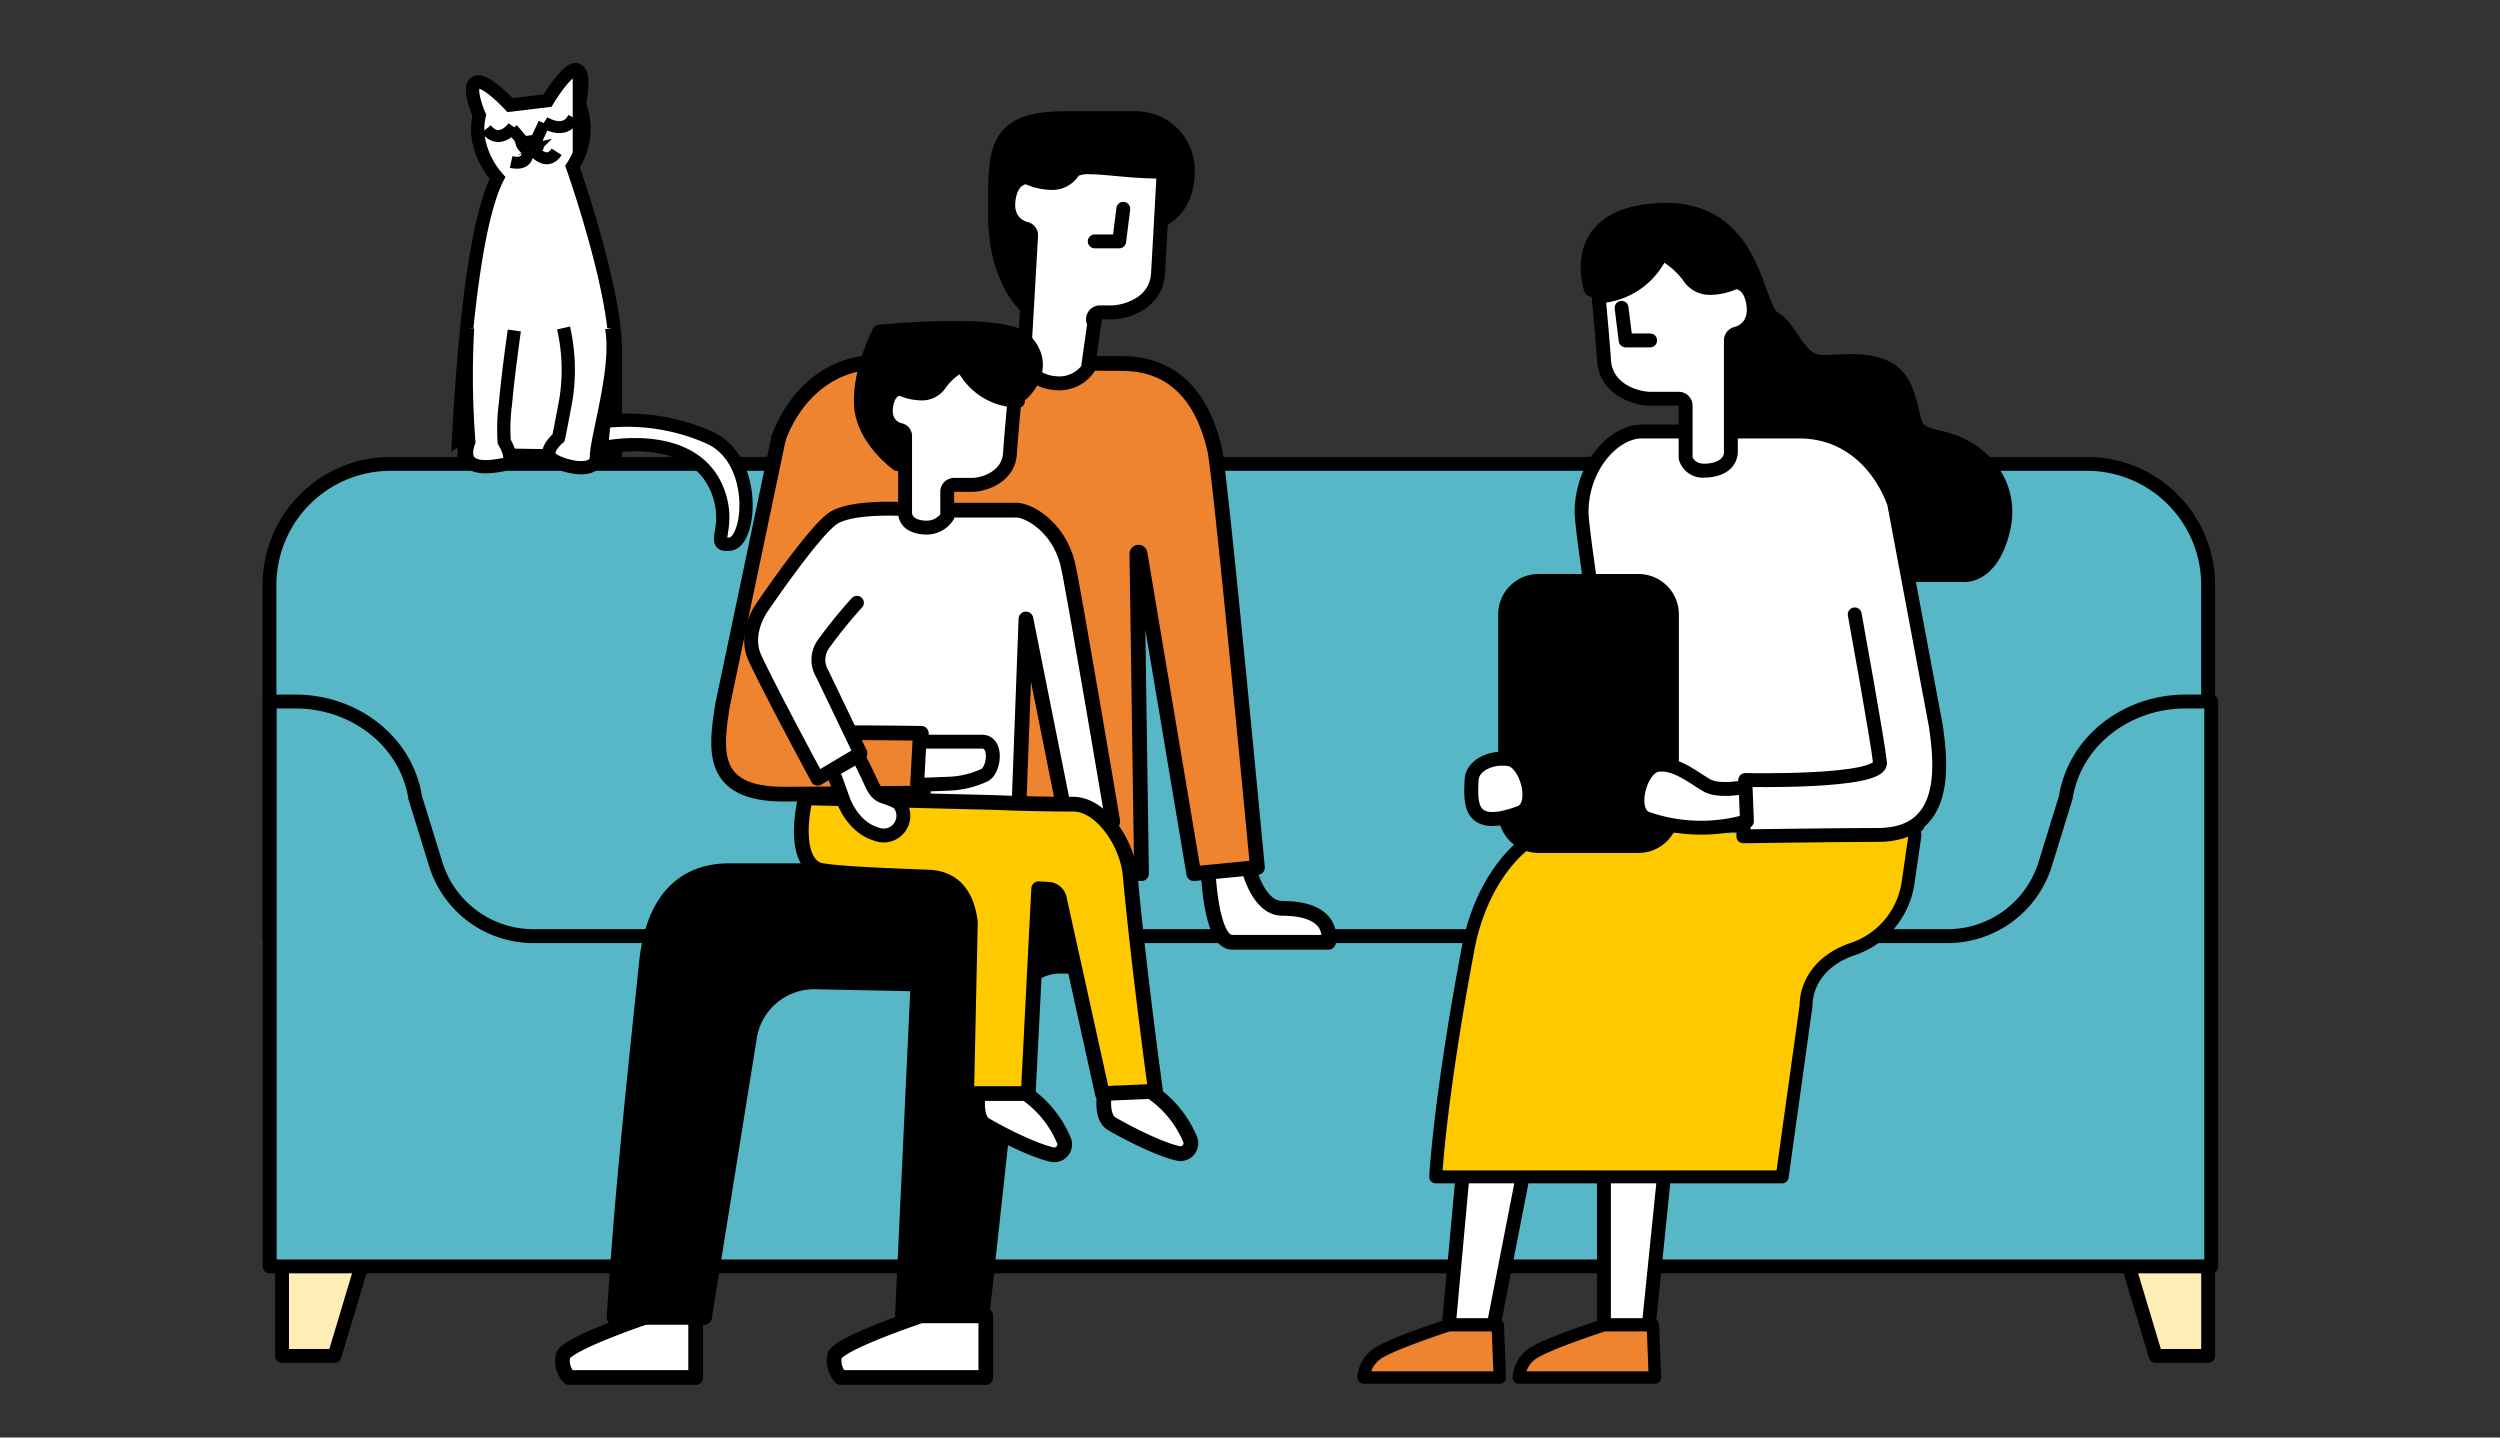 <svg id="layout" xmlns="http://www.w3.org/2000/svg" width="400" height="230" viewBox="0 0 400 230"><rect x="0" y="0" width="400" height="230" fill="#333333" stroke="none"/><defs><style>.cls-1{fill:#58b7c6;}.cls-1,.cls-10,.cls-11,.cls-12,.cls-13,.cls-14,.cls-15,.cls-2,.cls-3,.cls-4,.cls-5,.cls-6,.cls-7,.cls-9{stroke:#000;}.cls-1,.cls-10,.cls-11,.cls-12,.cls-2,.cls-3,.cls-4,.cls-5,.cls-6,.cls-7,.cls-9{stroke-linecap:round;stroke-linejoin:round;}.cls-1,.cls-2,.cls-3,.cls-5{stroke-width:2.222px;}.cls-2{fill:#ffedb6;}.cls-13,.cls-14,.cls-3,.cls-7,.cls-8,.cls-9{fill:#fff;}.cls-11,.cls-4{fill:#ee8330;}.cls-4{stroke-width:1.991px;}.cls-12,.cls-6{fill:#ffc900;}.cls-6{stroke-width:2.069px;}.cls-7{stroke-width:2.239px;}.cls-10,.cls-11,.cls-12,.cls-9{stroke-width:2.358px;}.cls-13,.cls-14,.cls-15{stroke-miterlimit:10;}.cls-13{stroke-width:2.122px;}.cls-14,.cls-15{stroke-width:1.91px;}.cls-15{fill:none;}</style></defs><path class="cls-1" d="M62.5,74.219H333.913A19.391,19.391,0,0,1,353.3,93.61v56.665a0,0,0,0,1,0,0H43.114a0,0,0,0,1,0,0V93.61A19.391,19.391,0,0,1,62.5,74.219Z"/><polygon class="cls-2" points="45.128 202.626 45.128 216.948 53.523 216.948 57.968 202.132 45.128 202.626"/><polygon class="cls-2" points="353.304 202.626 353.304 216.948 344.908 216.948 340.463 202.132 353.304 202.626"/><path class="cls-1" d="M349.651,112.247c-9.273,0-17.69,6.223-19.136,15.382l-3.28,10.617A16.366,16.366,0,0,1,311.6,149.782H85.351a16.366,16.366,0,0,1-15.636-11.536l-3.28-10.617c-1.446-9.159-9.863-15.382-19.136-15.382H43.152v90.379H353.8V112.247Z"/><polyline class="cls-3" points="236.864 157.031 231.812 212.027 238.991 212.027 249.591 157.684"/><path class="cls-4" d="M231.812,212.027s-9.705,3.142-11.663,4.713a5.08,5.08,0,0,0-1.958,3.665H239.97l-.326-8.378Z"/><polyline class="cls-3" points="256.629 157.055 256.629 212.027 263.808 212.027 269.356 157.707"/><path class="cls-4" d="M256.629,212.027s-9.705,3.142-11.663,4.713a5.08,5.08,0,0,0-1.958,3.665h21.779l-.326-8.378Z"/><path class="cls-5" d="M254.556,46.312s-4.242-12.074,11.1-12.727,15.2,15.667,18.14,17.3,3.863,7.037,7.779,7.037,11.05-1.428,13.334,4.445.053,6.474,5.927,7.779,11.588,6.984,9.63,14.816S313.947,92,313.947,92H277.725l-4.242-38.506Z"/><path class="cls-6" d="M306.4,133.585l-1.08,7.464a13.21,13.21,0,0,1-8.742,10.753c-5.869,1.932-7.605,6.159-7.605,9.061L285.15,188.3H229.712s.618-12.347,5.186-36.547c2.29-12.132,9.807-18.643,13.335-18.643"/><polyline class="cls-3" points="299.883 96.269 306.779 132.078 259.565 132.078 259.565 99.983"/><path class="cls-3" d="M296.756,98.3s3.718,20.472,4.044,23.735-21.565,2.766-21.565,2.766l-.3,9.008s15.634-.22,21.544-.22c11.21,0,10.221-10.984,9.242-17.51l-6.668-35.559c-1.852-5.186-6.667-11.482-15.186-11.482H262.678c-4.444,0-9.63,5.556-9.63,12.964,0,3.7,6.252,43.184,6.252,43.184"/><rect x="240.806" y="92.932" width="26.72" height="42.44" rx="5.364"/><path d="M262.162,94.024a4.276,4.276,0,0,1,4.271,4.272v31.712a4.277,4.277,0,0,1-4.271,4.272H246.17a4.278,4.278,0,0,1-4.272-4.272V98.3a4.277,4.277,0,0,1,4.272-4.272h15.992m0-2.185H246.17a6.456,6.456,0,0,0-6.457,6.457v31.712a6.457,6.457,0,0,0,6.457,6.457h15.992a6.456,6.456,0,0,0,6.456-6.457V98.3a6.456,6.456,0,0,0-6.456-6.457Z"/><path class="cls-3" d="M279.292,125.9s-4.176.879-6.155-.22-5.055-3.737-7.913-3.3-4.666,7.472-1.758,8.572a26.378,26.378,0,0,0,16.046.44Z"/><path class="cls-7" d="M235.454,124.779c.1-2.286,3.077-3.758,5.976-3.318s4.734,7.472,1.785,8.572C234.963,133.111,235.283,128.505,235.454,124.779Z"/><path class="cls-8" d="M272.747,75.3a2.857,2.857,0,0,1-3.048-2.031V64.912a1.112,1.112,0,0,0-1.111-1.111H264.02c-2.282,0-7.086-1.5-7.375-6.137-.157-2.494-.646-7.848-.87-10.249a11.718,11.718,0,0,0,10.089-7,14.926,14.926,0,0,1,4.392,3.871,3.877,3.877,0,0,0,3.526,1.773,10.318,10.318,0,0,0,3.863-.924c.743.045,2.478.482,2.894,3.6.514,3.849-2.6,4.613-2.737,4.644a1.112,1.112,0,0,0-.862,1.083V72.092c0,.033,0,.067,0,.1.028.415,0,2.571-3.293,3.042A6.466,6.466,0,0,1,272.747,75.3Z"/><path d="M266.3,42.043a11.692,11.692,0,0,1,3.014,2.836,5.033,5.033,0,0,0,4.468,2.3,11.073,11.073,0,0,0,4.035-.9c.535.115,1.356.625,1.621,2.615.338,2.537-1.23,3.239-1.886,3.414a2.223,2.223,0,0,0-1.723,2.166V72.092q0,.1.009.2c.014.152.066,1.5-2.343,1.841a5.455,5.455,0,0,1-.748.057c-1.309,0-1.773-.624-1.937-1.088V64.912a2.222,2.222,0,0,0-2.222-2.222h-4.569c-1.256,0-6-.865-6.266-5.1-.138-2.2-.523-6.506-.769-9.179a12.785,12.785,0,0,0,9.316-6.372m-.975-3.237s-2.193,7.516-10.258,7.516c-.168,0-.338,0-.511-.01,0,0,.774,8.148.979,11.421.326,5.221,5.548,7.179,8.484,7.179h4.569V73.4a3.948,3.948,0,0,0,4.159,3.016,7.57,7.57,0,0,0,1.062-.079c4.569-.653,4.242-4.242,4.242-4.242V54.47a4.988,4.988,0,0,0,3.59-5.874c-.576-4.319-3.439-4.573-4.1-4.573-.089,0-.138,0-.138,0a9.468,9.468,0,0,1-3.617.925A2.847,2.847,0,0,1,271.2,43.7c-1.631-2.61-5.873-4.9-5.873-4.9Z"/><path class="cls-9" d="M111.307,210.528v9.877H91.058a3.907,3.907,0,0,1-.988-3.457c.494-1.975,13.828-6.42,13.828-6.42Z"/><path class="cls-9" d="M157.731,210.528v9.877H134.519a3.907,3.907,0,0,1-.988-3.457c.494-1.975,13.828-6.42,13.828-6.42Z"/><path class="cls-10" d="M179.883,139.781s1.834,6.3-.389,10.371-4.445,4.445-7.408,4.445h-2.623a7.007,7.007,0,0,0-7.007,7.007l-5.31,48.677H144.4l2.469-52.844-16.421-.337a10.482,10.482,0,0,0-10.56,9.042l-7.165,44.633H98.252c1.2-18.767,2.622-32.3,5.186-56.773,1.448-13.829,9.806-14.693,13.334-14.693h27.061l36.05.472"/><path class="cls-9" d="M193.289,139.1s.371,11.667,3.828,11.667H212.55s1.42-5.432-7.408-5.432c-3.951,0-5.432-6.729-5.432-6.729Z"/><path class="cls-11" d="M124.577,70.106c1.965-5.5,7.075-12.185,16.115-12.185,3.144,0,38.769.238,38.769.238,8.89,0,13.1,6.1,14.88,13.757.924,3.97,6.85,66.877,6.85,66.877l-10.186.988-8.594-51.213a.257.257,0,0,0-.511.04l.743,51.173H131.45V83.538"/><path class="cls-5" d="M164.151,49.032s-4.939-4.237-4.939-14.593-.494-15.533,11.359-15.533h10.921a8.36,8.36,0,0,1,8.563,7.9c.075,3.073-.707,6.287-3.68,8.108"/><path class="cls-8" d="M169.5,61.334a6.671,6.671,0,0,1-.935-.067,5.863,5.863,0,0,1-4.757-3.32l1.162-20.205a1.111,1.111,0,0,0-.86-1.146c-.325-.08-3.236-.909-2.737-4.644.421-3.163,2.2-3.57,2.892-3.606a10.306,10.306,0,0,0,3.865.926,3.877,3.877,0,0,0,3.526-1.773c.2-.312.688-.728,2.7-.728,1.133,0,2.507.125,4.1.271,2.128.194,4.538.415,7.211.415l.521,0c-.191,3.516-.746,13.708-.914,16.382-.29,4.637-5.094,6.137-7.375,6.137h-1.907a1.112,1.112,0,0,0-.911,1.748l-1.029,7.3A5.626,5.626,0,0,1,169.5,61.334Z"/><path d="M174.354,27.882h0c1.084,0,2.435.123,4,.266,1.978.181,4.2.384,6.659.416-.229,4.212-.7,12.786-.849,15.2-.265,4.231-5.01,5.1-6.266,5.1h-1.907a2.225,2.225,0,0,0-2.061,3.056l-.938,6.662a4.523,4.523,0,0,1-3.487,1.643,5.492,5.492,0,0,1-.777-.057,4.831,4.831,0,0,1-3.79-2.431l1.146-19.929a2.186,2.186,0,0,0-1.685-2.285c-.69-.184-2.258-.886-1.92-3.423.265-1.987,1.084-2.5,1.622-2.614a11.066,11.066,0,0,0,4.033.9,5.039,5.039,0,0,0,4.45-2.267,3.943,3.943,0,0,1,1.773-.235m-1.754.206h0m1.753-2.429c-1.776,0-3.038.291-3.638,1.251a2.847,2.847,0,0,1-2.584,1.251,9.46,9.46,0,0,1-3.616-.925s-.049,0-.138,0c-.666,0-3.528.255-4.1,4.573a4.988,4.988,0,0,0,3.59,5.874l-1.176,20.446a6.878,6.878,0,0,0,5.723,4.242,7.636,7.636,0,0,0,1.092.08,6.767,6.767,0,0,0,5.611-3.017l1.176-8.345H177.9c2.937,0,8.158-1.958,8.484-7.179.2-3.273.979-17.591.979-17.591-.575.022-1.139.032-1.695.032-4.634,0-8.581-.687-11.31-.687Zm13,.655h0Z"/><polyline class="cls-3" points="259.451 49.249 260.104 54.47 264.019 54.47"/><polyline class="cls-3" points="179.725 33.401 179.073 38.622 175.157 38.622"/><path class="cls-9" d="M146.742,81.627h15.927c1.852,0,6.668,2.593,8.149,8.52.828,3.313,7.223,41.3,7.223,41.3h-7.408l-6.482-32.411-1.111,29.818-33.707-.371-.741-38.151S131.555,81.627,146.742,81.627Z"/><path class="cls-11" d="M135.753,83.6s-6.42,24.917-6.42,28.4c0,1.53.228,5.226,3.7,5.226,7.843,0,14.378.106,14.378.106l.319,9.559s-16.081.173-22.352.173c-11.9,0-10.846-7.15-9.807-14.076l9-42.882"/><path class="cls-3" d="M147.483,81.627s-11.112-1.111-14.446,1.482-11.112,14.075-11.112,14.075-3.013,4.093-1.111,8.149c2.778,5.927,10,19.261,10,19.261l6.853-4.074-6.1-12.712a4.321,4.321,0,0,1,.239-4.828,77.347,77.347,0,0,1,5.3-6.536"/><path class="cls-9" d="M156.558,174.969s-.741,3.889,1.111,5c1.286.771,7.026,3.925,10.639,4.761a1.668,1.668,0,0,0,1.961-2.147,17.2,17.2,0,0,0-6.118-7.615A6.869,6.869,0,0,0,156.558,174.969Z"/><path class="cls-9" d="M176.745,174.784s-.741,3.889,1.111,5c1.286.772,7.026,3.925,10.639,4.762a1.668,1.668,0,0,0,1.961-2.147,17.2,17.2,0,0,0-6.118-7.615A6.869,6.869,0,0,0,176.745,174.784Z"/><path class="cls-12" d="M128.87,127.65s-2.315,9.168,1.759,11.39c1.357.74,13.52,1.112,17.965,1.3,4.2.176,6.155,3.047,6.667,7.221l-.593,27.41h9.853l1.667-32.781,1.583.1a1.882,1.882,0,0,1,1.735,1.529l6.868,31.155,8.519-.37s-2.654-19.261-4.074-34.633c-.485-5.246-4.724-11.3-9.075-11.3-6.5,0-12.871-.278-12.871-.278Z"/><path class="cls-5" d="M163.533,62.988s4.692-4.141.433-8.585c-3.209-3.349-23.277-1.338-23.277-1.338s-3.263,6.2-2.937,11.748,5.874,9.464,5.874,9.464L162.879,64.16"/><path class="cls-8" d="M148.2,84.421a5.376,5.376,0,0,1-.758-.056c-2.619-.375-2.649-2.06-2.63-2.395l0-12.1a1.111,1.111,0,0,0-.861-1.083,3.089,3.089,0,0,1-2.177-3.727c.325-2.442,1.586-2.847,2.235-2.89a8.839,8.839,0,0,0,3.3.78,3.441,3.441,0,0,0,3.123-1.578A12.189,12.189,0,0,1,153.9,58.28a10.1,10.1,0,0,0,8.419,5.8c-.195,2.1-.586,6.4-.716,8.476-.237,3.79-4.178,5.015-6.05,5.015h-2.88a1.112,1.112,0,0,0-1.111,1.112v4A3.983,3.983,0,0,1,148.2,84.421Z"/><path d="M153.522,59.885a11.1,11.1,0,0,0,7.586,5.172c-.208,2.268-.508,5.653-.619,7.43-.186,2.973-3.471,3.974-4.941,3.974h-2.88a2.222,2.222,0,0,0-2.222,2.222v3.625a2.877,2.877,0,0,1-2.243,1,4.2,4.2,0,0,1-.6-.045c-1.357-.193-1.666-.756-1.676-1.21a.746.746,0,0,0,0-.169V69.872a2.082,2.082,0,0,0-1.682-2.155c-.613-.169-1.6-.719-1.367-2.508.14-1.051.5-1.718,1-1.887a9.623,9.623,0,0,0,3.429.742,4.583,4.583,0,0,0,4.065-2.1,8.9,8.9,0,0,1,2.148-2.078m-7.6,22.129h0m8.521-25.359s-3.579,1.928-4.956,4.13a2.4,2.4,0,0,1-2.181,1.056,7.986,7.986,0,0,1-3.051-.78s-.042,0-.117,0c-.561,0-2.976.214-3.463,3.859a4.209,4.209,0,0,0,3.029,4.956V81.885s-.275,3.029,3.58,3.58a6.594,6.594,0,0,0,.916.066,5.081,5.081,0,0,0,4.465-2.545v-4.3h2.88c2.478,0,6.883-1.652,7.159-6.058.172-2.761.826-9.637.826-9.637-.147.006-.29.009-.432.009-6.8,0-8.655-6.342-8.655-6.342Zm9.087,6.333h0Z"/><path class="cls-3" d="M147.112,118.668s6.353,0,10,0c2.568,0,1.948,4.68.371,5.371a14.721,14.721,0,0,1-5.556,1.35l-5.184.2Z"/><path class="cls-3" d="M133.222,123.3l1.667,4.63s1.423,4.356,5.3,5.516a3.155,3.155,0,0,0,3.817-4.674c-.595-.794-2.372-1.139-3.065-1.507-1.1-.585-1.529-2.025-2.078-3.146l-1.552-3.172Z"/><path class="cls-13" d="M79.6,28.47a13.1,13.1,0,0,1-2.729-4.912,9.692,9.692,0,0,1-.182-5.094s-2-4.549-.546-5.277S81.6,16.826,81.6,16.826l6-.728s3.275-5.458,4.731-4.912.364,5.458.364,5.458a10.868,10.868,0,0,1-1.092,10.007S98.46,46.008,98.46,56.116V73.1l-25.269-.405C73.393,72.693,74.325,38.841,79.6,28.47Z"/><path class="cls-14" d="M82.148,20.283s-2.183,3.093-4.366.364"/><path class="cls-14" d="M87.061,19.555s3.275,2.184,4.73-.727"/><path class="cls-14" d="M83.422,22.83l2.365-.364s.91,1.456-.546,1.456A1.514,1.514,0,0,1,83.422,22.83Z"/><path class="cls-14" d="M84.332,23.74s.727,2.911-2.548,2.183"/><path class="cls-14" d="M85.241,23.922s2.184,2.911,3.821.364"/><line class="cls-15" x1="85.787" y1="22.466" x2="87.061" y2="19.737"/><line class="cls-15" x1="84.15" y1="23.194" x2="81.966" y2="20.647"/><path class="cls-13" d="M82.288,52.882s-1.011,7.075-1.415,11.725a30.441,30.441,0,0,0-.2,6.065s2.021,3.234,0,3.639-7.48,1.415-5.661-3.639a136.722,136.722,0,0,1-.2-18.194"/><path class="cls-13" d="M90.172,52.478a30.345,30.345,0,0,1,.4,11.32c-1.01,5.459-1.213,6.267-1.213,6.267S86.937,72.087,88.15,73.3s7.278,2.83,7.278-.2,3.639-14.354,2.426-20.62"/><path class="cls-13" d="M96.641,67.437a32.446,32.446,0,0,1,16.981,2.628c7.682,3.639,6.469,16.577,3.235,16.982s-.2-2.022-1.617-7.278c-3.235-11.725-19-8.086-19-8.086Z"/></svg>
